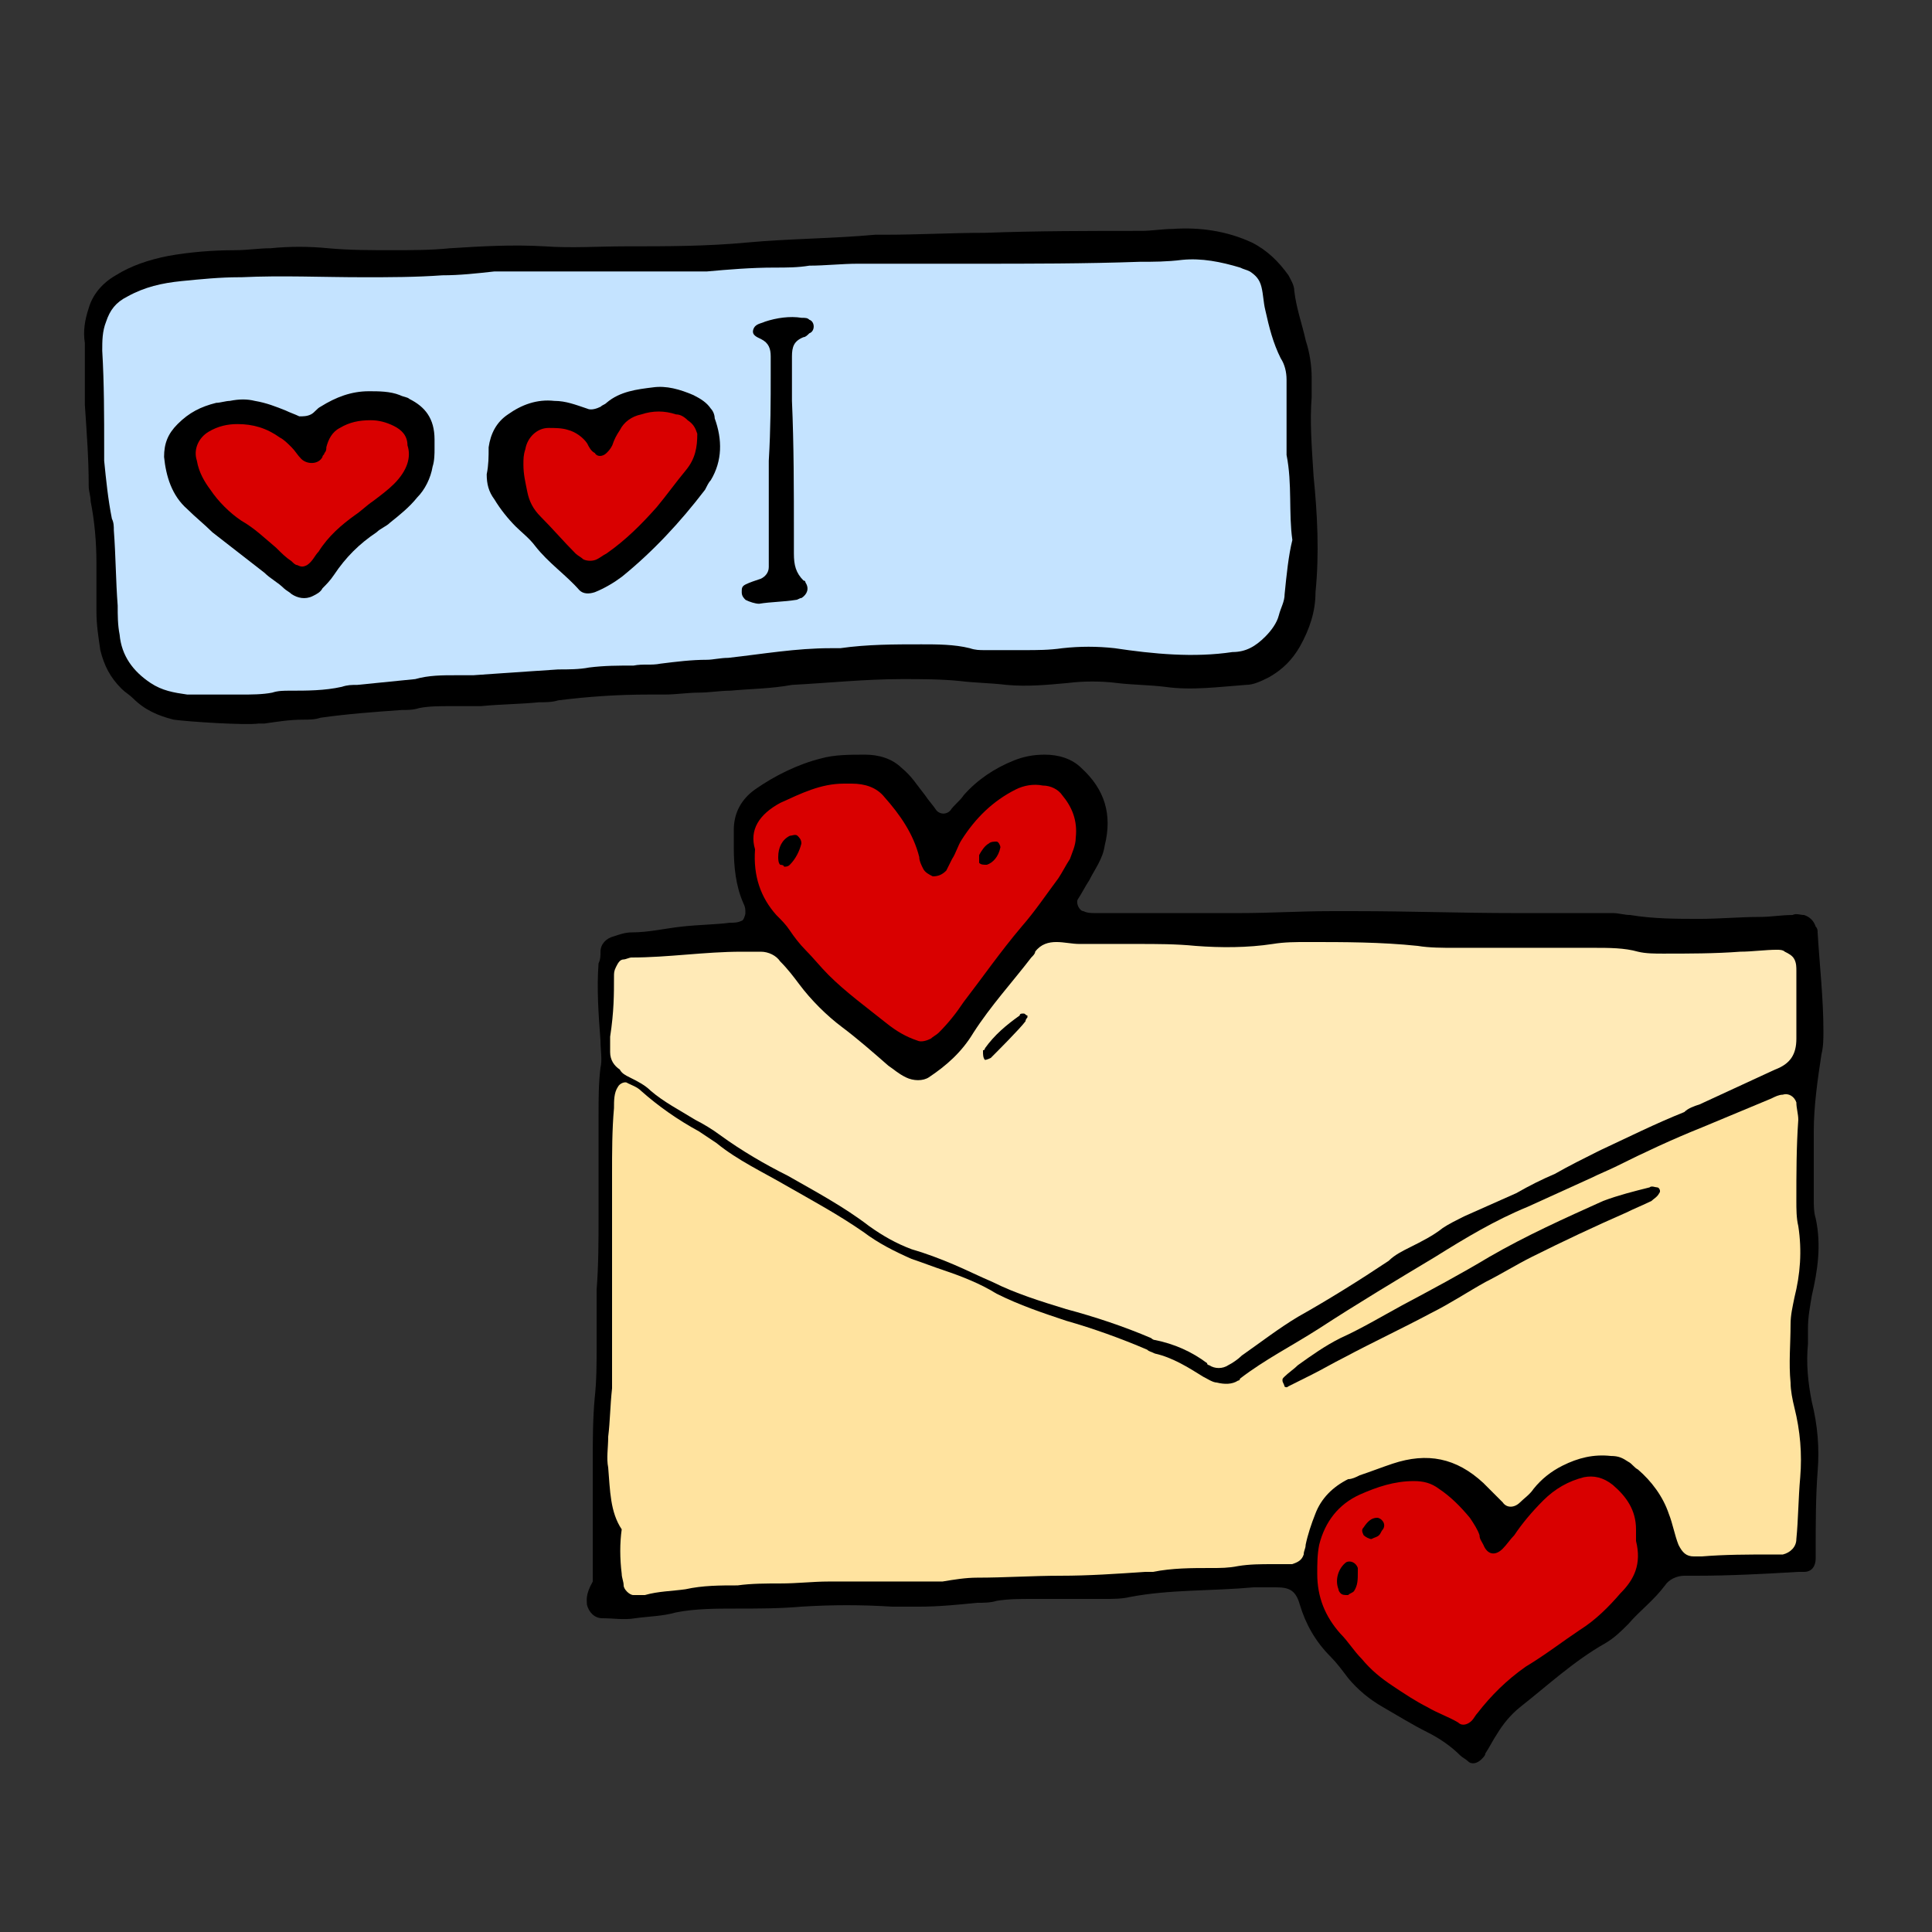 <?xml version="1.0" encoding="UTF-8" standalone="no"?>
<!DOCTYPE svg PUBLIC "-//W3C//DTD SVG 1.1//EN" "http://www.w3.org/Graphics/SVG/1.1/DTD/svg11.dtd">
<svg width="100%" height="100%" viewBox="0 0 1200 1200" version="1.1" xmlns="http://www.w3.org/2000/svg" xmlns:xlink="http://www.w3.org/1999/xlink" xml:space="preserve" xmlns:serif="http://www.serif.com/" style="fill-rule:evenodd;clip-rule:evenodd;stroke-linejoin:round;stroke-miterlimit:2;">
    <rect x="0" y="0" width="1200" height="1200" fill="#333333" stroke="none"/>
    <g transform="matrix(1,0,0,1,-164.498,-275.397)">
        <g transform="matrix(1,0,0,1,164.498,275.397)">
            <path d="M814.702,246.603L814.702,234.603C814.702,227.404 813.503,219.001 811.1,211.802C808.702,201.001 805.1,191.404 803.901,180.603C803.901,177.001 801.503,173.404 800.3,171.001C794.3,162.603 787.101,155.399 777.499,150.603C761.897,143.404 745.101,141.002 728.3,142.205C722.3,142.205 715.101,143.404 709.101,143.404C676.703,143.404 644.3,143.404 611.902,144.603C591.504,144.603 569.902,145.802 549.504,145.802L543.504,145.802C517.106,148.201 490.703,148.201 464.305,150.603C439.106,153.002 413.907,153.002 388.703,153.002C371.902,153.002 355.101,154.201 338.305,153.002C317.907,151.802 298.703,153.002 279.504,154.201C267.504,155.4 255.504,155.4 243.504,155.4C230.305,155.4 217.106,155.4 203.902,154.201C191.902,153.002 179.902,153.002 167.902,154.201C160.702,154.201 153.504,155.4 146.3,155.4C131.902,155.4 117.499,156.599 104.3,159.002C92.3,161.4 81.499,165.002 71.902,171.002C63.503,175.802 57.504,183.002 55.101,191.4C52.702,198.599 51.499,205.798 52.702,213.002L52.702,251.4C53.901,269.4 55.101,285.002 55.101,301.798C55.101,305.399 56.3,307.798 56.3,311.399C58.698,323.399 59.901,336.598 59.901,349.797L59.901,379.797C59.901,388.196 61.101,395.399 62.3,403.797C64.698,413.399 68.3,420.598 75.499,427.797C77.897,430.196 80.3,431.399 82.698,433.797C89.897,440.996 98.3,444.598 107.897,446.996C116.295,448.195 152.295,450.598 160.698,449.395L164.3,449.395C172.698,448.195 179.902,446.996 188.3,446.996C191.901,446.996 195.499,446.996 199.101,445.797C215.902,443.399 232.703,442.195 249.499,440.996C253.1,440.996 256.698,440.996 260.3,439.797C266.3,438.598 273.499,438.598 279.499,438.598L298.698,438.598C310.698,437.399 322.698,437.399 334.698,436.199C338.299,436.199 343.096,436.199 346.698,435C365.897,432.602 383.897,431.399 403.096,431.399L412.697,431.399C419.896,431.399 427.095,430.199 434.299,430.199C440.299,430.199 447.498,429 453.498,429C466.697,427.801 478.697,427.801 491.896,425.399C514.697,424.199 537.498,421.797 560.294,421.797C572.294,421.797 584.294,421.797 596.294,422.996C605.896,424.195 615.493,424.195 625.095,425.395C638.294,426.594 650.294,425.395 663.493,424.195C673.095,422.996 683.891,422.996 693.493,424.195C703.095,425.395 713.891,425.395 723.493,426.594C740.294,428.992 757.095,426.594 773.891,425.395C778.692,425.395 783.493,422.996 788.289,420.594C796.688,415.793 802.687,409.793 807.488,401.395C813.488,390.594 817.09,379.793 817.09,367.793C819.488,343.793 818.289,319.793 815.891,295.793C814.699,276.602 813.5,262.203 814.699,246.602L814.702,246.603Z" style="fill-rule:nonzero;"/>
        </g>
        <g transform="matrix(1,0,0,1,164.498,275.397)">
            <path d="M797.901,369.003C797.901,373.804 795.503,377.401 794.299,382.202C793.1,387.003 789.499,391.803 785.901,395.401C779.901,401.401 773.901,405.002 765.503,405.002C741.503,408.604 716.304,406.202 692.304,402.604C681.503,401.405 670.702,401.405 659.906,402.604C651.508,403.803 644.304,403.803 635.906,403.803L611.906,403.803C608.304,403.803 605.906,403.803 602.304,402.604C592.703,400.206 581.906,400.206 572.304,400.206C555.503,400.206 538.702,400.206 521.906,402.604L515.906,402.604C494.304,402.604 473.906,406.206 452.304,408.604C447.504,408.604 442.703,409.803 439.105,409.803C429.504,409.803 419.906,411.002 410.304,412.202C404.304,413.401 399.503,412.202 393.503,413.401C383.902,413.401 375.503,413.401 365.901,414.6C359.901,415.799 352.702,415.799 346.702,415.799C328.702,416.998 310.702,418.198 293.901,419.401L283.1,419.401C274.702,419.401 266.299,419.401 257.901,421.799C245.901,422.998 233.901,424.198 221.901,425.401C218.3,425.401 215.901,425.401 212.3,426.6C201.499,428.998 190.698,428.998 179.902,428.998C176.3,428.998 172.703,428.998 169.101,430.198C163.101,431.397 155.902,431.397 149.902,431.397L116.3,431.397C107.902,430.198 100.698,428.998 93.499,424.198C82.698,416.998 75.499,407.397 74.3,394.198C73.101,388.198 73.101,382.198 73.101,376.198C71.902,360.596 71.902,344.999 70.703,329.397C70.703,326.998 70.703,324.596 69.503,322.197C67.105,310.197 65.902,298.197 64.703,286.197L64.703,278.998C64.703,258.6 64.703,238.197 63.503,217.799C63.503,211.799 63.503,205.799 65.902,199.799C68.3,192.6 71.902,187.799 79.101,184.197C89.902,178.197 100.703,175.799 112.703,174.596C124.703,173.396 136.703,172.197 148.703,172.197L149.902,172.197C175.101,170.998 200.3,172.197 225.504,172.197C242.305,172.197 257.902,172.197 274.703,170.998C285.504,170.998 296.305,169.799 307.101,168.6L439.101,168.6C452.3,167.4 466.703,166.201 481.101,166.201C488.3,166.201 495.499,166.201 502.703,165.002C512.305,165.002 523.101,163.803 532.703,163.803L605.907,163.803C639.509,163.803 674.305,163.803 707.907,162.604C716.305,162.604 724.708,162.604 734.305,161.404C746.305,160.205 758.305,162.604 770.305,166.205C772.703,167.404 773.907,167.404 776.305,168.604C779.907,171.002 782.305,173.404 783.504,178.205C784.703,183.006 784.703,187.807 785.903,192.603C788.301,203.404 790.703,213.001 795.504,222.603C797.903,226.205 799.106,231.002 799.106,235.802L799.106,282.608C802.707,300.608 800.305,318.608 802.707,335.409C800.305,345.003 799.106,357.003 797.903,369.003L797.901,369.003Z" style="fill:rgb(196,227,255);fill-rule:nonzero;"/>
        </g>
        <g transform="matrix(1,0,0,1,164.498,275.397)">
            <path d="M254.302,247.803C253.103,246.604 250.7,246.604 248.302,245.404C242.302,243.006 235.103,243.006 229.103,243.006C218.302,243.006 208.705,246.608 199.103,252.608C196.705,253.807 195.501,256.209 193.103,257.408C190.705,258.608 188.302,258.608 185.904,258.608C183.505,257.408 179.904,256.209 177.505,255.006C171.505,252.608 165.505,250.205 158.306,249.006C153.506,247.807 148.705,247.807 142.704,249.006C140.306,249.006 136.704,250.205 134.306,250.205C124.704,252.604 117.505,256.205 110.306,263.404C104.306,269.404 101.908,275.404 101.908,283.802C103.107,295.802 106.708,307.802 116.306,316.2C121.106,321.001 127.107,325.802 131.908,330.598C142.709,338.997 153.51,347.399 164.306,355.797C167.907,359.399 172.704,361.797 176.306,365.399C177.505,366.598 179.907,367.797 181.106,369C184.708,371.399 189.505,372.602 194.305,370.2C196.704,369 199.106,367.801 200.305,365.399C202.704,363 205.106,360.598 207.505,357C214.704,346.199 223.107,337.801 233.903,330.602C236.301,328.204 239.903,327.001 242.301,324.602C248.301,319.802 254.301,315.001 259.102,309C263.903,304.2 267.5,297 268.704,289.801C269.903,286.2 269.903,281.403 269.903,279L269.903,273C269.899,259.801 263.899,252.602 254.301,247.801L254.302,247.803Z" style="fill-rule:nonzero;"/>
        </g>
        <g transform="matrix(1,0,0,1,164.498,275.397)">
            <path d="M244.7,300.604C241.099,304.205 236.302,307.803 231.501,311.405C227.9,313.803 224.302,317.405 220.7,319.803C212.302,325.803 203.899,333.002 197.899,342.604C195.501,345.003 194.298,348.604 190.7,351.003C188.302,352.202 187.099,352.202 184.7,351.003C183.501,351.003 182.302,349.803 181.099,348.604C177.497,346.206 175.099,343.803 171.497,340.206C164.298,334.206 158.298,328.206 149.895,323.405C142.696,318.604 135.497,311.405 130.696,304.206C127.094,299.405 123.497,293.405 122.298,286.206C119.899,279.007 123.497,271.808 129.497,268.206C135.497,264.604 141.497,263.405 147.497,263.405C157.098,263.405 165.497,265.803 173.895,271.803C176.293,273.003 178.696,275.405 181.094,277.803C183.492,280.202 184.696,282.604 187.094,285.003C190.696,288.604 197.895,288.604 200.293,283.803C200.293,282.604 201.492,282.604 201.492,281.405C202.691,280.206 202.691,279.007 202.691,277.803C203.891,273.003 206.293,268.202 211.09,265.803C217.09,262.202 223.09,261.003 230.289,261.003C235.09,261.003 239.89,262.202 244.687,264.604C249.488,267.003 253.085,270.604 253.085,276.604C255.499,283.803 253.101,292.206 244.698,300.604L244.7,300.604Z" style="fill:rgb(217,0,0);fill-rule:nonzero;"/>
        </g>
        <g transform="matrix(1,0,0,1,164.498,275.397)">
            <path d="M441.502,253.803C439.104,250.201 435.502,247.803 430.701,245.404C422.303,241.803 413.9,239.404 405.502,240.604C395.9,241.803 385.104,243.002 376.701,250.205C375.502,251.404 374.303,251.404 373.099,252.604C370.701,253.803 367.099,255.002 364.701,253.803C357.502,251.404 351.502,249.002 344.303,249.002C333.502,247.803 323.905,251.4 315.502,257.4C308.303,262.201 304.701,269.4 303.502,277.798C303.502,283.798 303.502,288.599 302.303,294.599C302.303,300.599 303.502,305.4 307.104,310.201C310.705,316.201 315.502,322.201 320.303,327.002C323.904,330.604 328.701,334.202 332.303,339.002C340.701,349.803 351.502,357.002 359.905,366.604C362.303,369.003 365.905,369.003 369.506,367.804C375.506,365.405 381.506,361.804 386.307,358.202C405.506,342.6 422.307,324.6 437.909,304.202C439.108,301.804 440.308,299.401 441.511,298.202C448.71,286.202 448.71,273.003 443.909,259.804C443.901,257.406 442.702,255.003 441.503,253.804L441.502,253.803Z" style="fill-rule:nonzero;"/>
        </g>
        <g transform="matrix(1,0,0,1,164.498,275.397)">
            <path d="M425.9,292.205C419.9,299.404 413.9,307.807 407.9,315.006C398.298,325.807 388.701,335.404 376.701,343.807C374.303,345.006 373.099,346.205 370.701,347.408C368.303,348.608 364.701,348.608 362.303,347.408C361.103,346.209 358.701,345.01 357.502,343.807C350.303,336.608 343.104,328.205 335.9,321.006C331.099,316.205 328.701,311.404 327.501,305.404C326.302,299.403 325.103,294.603 325.103,288.603C325.103,285.001 325.103,282.603 326.302,279.001C327.501,271.802 333.501,265.802 340.7,265.802C344.302,265.802 349.099,265.802 352.7,267.001C357.501,268.201 362.302,271.802 364.7,275.4C365.899,277.798 367.099,280.201 369.501,281.4C370.7,283.798 374.302,283.798 376.7,281.4C377.899,280.201 379.099,279.001 380.302,276.599C381.501,272.997 382.7,270.599 385.103,266.997C387.501,262.197 392.302,258.599 398.302,257.396C405.501,254.997 412.7,254.997 419.904,257.396C422.302,257.396 424.704,258.595 427.103,260.997C430.704,263.396 431.904,265.798 433.103,269.396C433.103,277.802 431.9,285.001 425.9,292.205L425.9,292.205Z" style="fill:rgb(217,0,0);fill-rule:nonzero;"/>
        </g>
        <g transform="matrix(1,0,0,1,0,-30)">
            <path d="M667.2,504C666.001,502.801 664.802,502.801 662.399,502.801C655.2,501.602 646.797,502.801 639.598,505.199C637.2,506.398 633.598,506.398 632.399,510C631.2,513.602 634.797,514.801 637.2,516C642.001,518.398 643.2,522 643.2,526.801L643.2,537.602C643.2,554.403 643.2,571.204 642.001,591.602L642.001,657.602C642.001,661.204 639.602,663.602 637.2,664.801C633.598,666 630.001,667.2 627.598,668.403C625.2,669.602 625.2,670.801 625.2,673.204C625.2,675.602 626.399,676.805 627.598,678.004C629.997,679.204 633.598,680.403 635.997,680.403C643.196,679.204 651.599,679.204 658.798,678.004C659.997,678.004 661.196,676.805 662.399,676.805C666.001,674.407 667.2,670.805 664.798,667.204C664.798,667.204 664.798,666.004 663.598,666.004C658.798,661.204 657.598,656.403 657.598,649.203L657.598,637.203C657.598,609.601 657.598,582.004 656.399,554.402L656.399,526.8C656.399,520.8 657.598,517.199 663.598,514.8C664.798,514.8 665.997,513.601 667.2,512.402C670.802,511.199 670.802,505.199 667.2,504L667.2,504Z" style="fill-rule:nonzero;"/>
        </g>
    </g>
    <g transform="matrix(1,0,0,1,142.563,215.522)">
        <g transform="matrix(1,0,0,1,-142.563,-215.522)">
            <path d="M364.563,996.722C365.762,1001.52 369.364,1005.12 374.165,1005.12C381.364,1005.12 387.364,1006.32 394.563,1005.12C402.961,1003.92 411.364,1003.92 419.762,1001.52C431.762,999.12 444.961,999.12 456.961,999.12C470.16,999.12 484.563,999.12 497.762,997.921C516.961,996.722 534.961,996.722 554.16,997.921L570.961,997.921C582.961,997.921 594.961,996.722 606.961,995.523C610.562,995.523 615.359,995.523 618.961,994.324C626.16,993.124 633.359,993.124 640.563,993.124L686.165,993.124C690.966,993.124 696.966,993.124 701.767,991.925C726.966,987.124 752.165,988.324 778.568,985.925L792.966,985.925C801.364,985.925 804.966,988.324 807.364,996.726C810.965,1008.73 816.965,1019.53 826.563,1029.12C830.164,1032.73 833.762,1037.52 837.364,1042.32C843.364,1049.52 850.563,1055.52 858.966,1060.32C867.364,1065.12 876.966,1071.12 886.568,1075.92C893.767,1079.53 900.966,1084.32 906.966,1090.32C908.165,1091.52 910.567,1092.72 911.767,1093.92C914.165,1096.32 917.767,1095.12 920.165,1092.73C921.364,1091.53 922.563,1090.33 922.563,1089.12C924.962,1085.52 927.364,1080.73 929.763,1077.12C933.364,1071.12 938.161,1065.12 944.161,1060.32C960.962,1047.12 977.763,1031.52 996.962,1020.72C1002.96,1017.12 1006.56,1013.52 1011.36,1008.72C1018.56,1000.32 1026.96,994.323 1034.16,984.721C1036.56,981.119 1041.36,978.721 1046.16,978.721L1053.36,978.721C1074.96,978.721 1096.56,977.522 1116.96,976.323L1120.56,976.323C1125.36,976.323 1127.76,972.721 1127.76,967.924L1127.76,961.924C1127.76,946.322 1127.76,929.526 1128.96,913.924C1130.16,899.526 1128.96,885.123 1125.36,870.725C1122.96,858.725 1121.76,846.725 1122.96,834.725L1122.96,825.124C1122.96,817.924 1124.16,811.925 1125.36,804.726C1128.96,789.124 1131.36,773.527 1127.76,756.726C1126.56,753.124 1126.56,748.327 1126.56,744.726L1126.56,702.726C1126.56,687.124 1128.96,670.328 1131.36,654.726C1132.56,649.925 1132.56,645.124 1132.56,640.328C1132.56,619.93 1130.16,599.527 1128.96,579.129C1128.96,577.929 1128.96,576.73 1127.76,575.527C1126.56,571.925 1124.16,569.527 1120.56,568.328C1118.16,568.328 1115.76,567.129 1113.36,568.328C1106.16,568.328 1100.16,569.527 1092.96,569.527C1080.96,569.527 1067.76,570.726 1055.76,570.726C1041.37,570.726 1026.96,570.726 1012.56,568.328C1008.96,568.328 1005.37,567.129 1001.76,567.129L940.564,567.129C908.166,567.129 874.564,565.929 842.166,565.929L826.564,565.929C807.365,565.929 789.365,567.129 770.166,567.129L680.166,567.129C677.768,567.129 675.365,567.129 672.967,565.929C670.569,565.929 668.166,561.129 669.365,558.73C671.764,555.129 674.166,550.332 676.565,546.73C680.166,539.531 684.963,533.531 686.166,525.128C690.967,505.929 686.166,490.327 671.768,477.128C665.768,471.128 657.37,468.73 648.967,468.73C641.768,468.73 635.768,469.929 629.768,472.331C617.768,477.132 606.967,484.331 598.569,493.933C596.171,497.535 592.569,499.933 590.171,503.535C587.772,505.933 584.171,505.933 581.772,503.535C579.374,499.933 576.972,497.535 574.573,493.933C569.772,487.933 566.175,481.933 560.175,477.132C554.175,471.132 545.777,468.734 537.374,468.734C527.773,468.734 518.175,468.734 509.772,471.132C495.374,474.734 480.971,481.933 468.971,490.331C460.573,496.331 455.772,504.729 455.772,515.53L455.772,526.331C455.772,538.331 456.971,550.331 461.772,561.132C462.971,563.531 462.971,564.734 462.971,567.132C462.971,568.332 461.772,571.933 460.573,571.933C458.175,573.132 455.772,573.132 453.374,573.132C443.772,574.332 434.175,574.332 423.374,575.531C412.573,576.73 402.976,579.132 392.175,579.132C388.573,579.132 384.976,580.332 381.374,581.531C376.573,582.73 372.975,586.332 372.975,591.132C372.975,593.531 372.975,595.933 371.776,598.332C370.577,613.934 371.776,630.73 372.975,646.332C372.975,652.332 374.175,658.332 372.975,663.133C371.776,672.734 371.776,682.332 371.776,693.133L371.776,754.332C371.776,769.934 371.776,785.531 370.577,801.133L370.577,835.934C370.577,846.735 370.577,857.536 369.378,868.332C368.179,881.531 368.179,894.73 368.179,906.73L368.179,982.327C363.366,990.721 364.565,994.323 364.565,996.722L364.563,996.722Z" style="fill-rule:nonzero;"/>
        </g>
        <g transform="matrix(1,0,0,1,-142.563,-215.522)">
            <path d="M1006.56,989.523C999.364,997.921 990.961,1006.32 981.364,1012.32C970.563,1019.52 959.762,1027.93 947.762,1035.12C935.762,1043.52 926.16,1053.12 917.762,1063.93C916.563,1065.12 915.364,1067.53 914.161,1068.73C911.762,1071.12 908.161,1072.33 905.762,1069.93C899.762,1066.32 892.563,1063.93 886.563,1060.32C879.364,1056.72 872.165,1051.93 864.961,1047.12C857.762,1042.32 851.762,1037.52 845.762,1030.32C840.961,1025.52 837.364,1019.52 832.563,1014.72C822.962,1003.92 818.165,991.921 818.165,977.523C818.165,971.523 818.165,965.523 819.364,959.523C822.966,945.125 831.364,934.324 844.563,928.324C855.364,923.523 866.165,919.926 878.165,919.926C884.165,919.926 888.966,921.125 893.767,924.727C900.967,929.527 906.966,935.528 912.966,942.727C915.365,946.328 917.767,949.926 918.966,953.528C918.966,955.926 920.166,957.129 921.365,959.528C923.763,965.528 928.564,966.727 933.365,961.926C935.763,959.528 938.166,955.926 940.564,953.528C945.365,946.328 951.365,939.13 958.564,931.926C965.763,924.726 974.166,919.926 983.763,917.528C989.763,916.328 995.763,917.528 1001.76,922.328C1010.16,929.528 1016.16,937.93 1016.16,949.93L1016.16,957.13C1019.76,971.525 1014.96,981.126 1006.56,989.525L1006.56,989.523Z" style="fill:rgb(217,0,0);fill-rule:nonzero;"/>
        </g>
        <g transform="matrix(1,0,0,1,-142.563,-215.522)">
            <path d="M484.563,498.723C497.762,492.723 509.762,486.723 524.165,486.723L528.966,486.723C537.364,486.723 544.568,489.121 549.364,495.121C558.966,505.922 567.364,517.922 570.966,532.32C570.966,534.719 572.165,537.121 573.364,539.519C574.564,541.918 576.966,543.121 579.364,544.32C582.966,544.32 585.364,543.121 587.763,540.719C588.962,538.32 590.161,535.918 591.364,533.519C593.763,529.918 594.966,525.121 597.364,521.519C605.763,508.32 616.563,497.519 630.966,490.32C635.767,487.922 641.767,486.719 647.767,487.922C652.568,487.922 657.369,490.32 659.767,493.922C665.767,501.121 669.369,509.524 668.166,520.32C668.166,525.121 665.767,529.922 664.564,533.519C662.166,537.121 659.763,541.917 657.365,545.519C650.166,555.121 642.967,565.917 634.564,575.519C621.365,591.121 610.564,606.718 598.564,622.32C593.763,629.519 588.962,635.519 582.962,641.519C581.763,642.718 579.36,643.917 578.161,645.121C575.763,646.32 572.161,647.519 569.763,646.32C562.564,643.921 556.564,640.32 550.564,635.519C538.564,625.917 525.365,616.32 514.564,605.519C509.763,600.718 504.962,594.718 500.166,589.917C496.564,586.315 492.967,581.518 490.564,577.917C488.166,574.315 485.763,571.917 482.166,568.315C472.564,557.514 467.768,544.315 468.967,527.514C465.365,515.522 471.365,505.92 484.565,498.721L484.563,498.723Z" style="fill:rgb(217,0,0);fill-rule:nonzero;"/>
        </g>
        <g transform="matrix(1,0,0,1,-142.563,-215.522)">
            <path d="M381.363,606.723C381.363,604.324 381.363,603.121 382.562,600.723C383.762,598.324 384.961,595.922 387.363,595.922C388.562,595.922 390.965,594.723 392.164,594.723C414.965,594.723 437.766,591.121 460.562,591.121L472.562,591.121C477.363,591.121 482.164,593.52 484.562,597.121C489.363,601.922 492.96,606.723 496.562,611.519C503.761,621.121 513.363,630.718 522.96,637.917C532.562,645.116 542.159,653.519 551.761,661.917C555.363,664.316 557.761,666.718 562.562,669.116C567.363,671.515 573.363,671.515 576.96,669.116C587.761,661.917 597.358,653.514 604.562,641.514C615.363,624.713 628.562,610.315 640.562,594.713C641.761,593.514 642.96,592.315 642.96,591.112C646.562,586.311 651.359,585.112 656.159,585.112C660.96,585.112 665.761,586.311 670.557,586.311L706.557,586.311C718.557,586.311 730.557,586.311 742.557,587.51C758.159,588.709 774.955,588.709 790.557,586.311C797.757,585.112 804.955,585.112 812.159,585.112C834.96,585.112 857.761,585.112 880.557,587.51C887.757,588.709 896.159,588.709 903.358,588.709L989.756,588.709C999.358,588.709 1008.96,588.709 1017.36,591.108C1022.16,592.307 1028.16,592.307 1032.96,592.307C1048.56,592.307 1065.36,592.307 1080.96,591.108C1088.16,591.108 1096.56,589.909 1103.76,589.909C1104.96,589.909 1107.36,589.909 1108.56,591.108C1110.96,592.307 1113.36,593.506 1114.56,595.909C1115.76,598.307 1115.76,600.709 1115.76,603.108L1115.76,645.108C1115.76,654.709 1112.16,660.71 1102.56,664.307C1086.96,671.506 1071.36,678.705 1055.76,685.909C1052.16,687.108 1048.56,688.307 1046.16,690.71C1028.16,697.909 1011.36,706.312 993.359,714.71C983.757,719.51 974.16,724.311 965.757,729.108C957.358,732.709 950.155,736.307 941.757,741.108C930.956,745.908 920.155,750.709 909.359,755.506C904.558,757.904 899.757,760.306 896.16,762.705C890.16,767.506 882.961,771.103 875.762,774.705C870.961,777.103 866.16,779.506 862.563,783.103C844.563,795.103 825.364,807.103 806.165,817.904C794.165,825.103 783.364,833.506 771.364,841.904C768.965,844.303 765.364,846.705 762.965,847.904C759.364,850.303 754.567,850.303 750.965,847.904C750.965,847.904 749.766,847.904 749.766,846.705C740.165,839.506 729.368,834.705 717.368,832.307C716.169,832.307 714.97,831.108 714.97,831.108C698.169,823.909 680.169,817.909 662.169,813.108C646.567,808.307 630.97,803.506 616.567,796.307C608.168,792.705 600.965,789.108 592.567,785.506C584.168,781.904 574.567,778.307 566.169,775.904C556.567,772.303 548.169,767.506 539.771,761.506C524.169,749.506 506.169,739.904 489.373,730.307C474.975,723.108 460.572,714.705 447.373,705.108C442.572,701.507 436.572,697.909 431.771,695.507C422.169,689.507 412.572,684.706 404.169,677.507C400.567,673.905 395.77,671.507 390.97,669.108C388.571,667.909 386.169,666.71 384.97,664.307C381.368,661.909 378.97,658.307 378.97,653.506L378.97,643.905C381.364,628.323 381.364,617.522 381.364,606.721L381.363,606.723Z" style="fill:rgb(255,234,183);fill-rule:nonzero;"/>
        </g>
        <g transform="matrix(1,0,0,1,-142.563,-215.522)">
            <path d="M377.762,911.523C376.562,905.523 377.762,899.523 377.762,892.324C378.961,882.722 378.961,873.125 380.16,862.324L380.16,729.125C380.16,715.926 380.16,701.523 381.359,688.324C381.359,683.523 381.359,678.722 383.758,675.125C384.957,672.726 388.558,671.523 389.758,672.726C392.156,673.926 395.758,675.125 398.156,677.527C408.957,687.129 420.957,695.527 434.156,702.726C437.758,705.125 441.355,707.527 444.957,709.925C458.156,720.726 473.758,727.925 488.156,736.323C504.957,745.925 520.554,754.323 536.156,765.124C545.758,772.324 555.355,777.124 566.156,781.925C573.355,784.324 579.355,786.726 586.554,789.125C597.355,792.726 609.355,797.523 618.952,803.523C633.35,810.722 647.753,815.523 662.151,820.324C678.952,825.124 695.753,831.125 712.549,838.324C713.748,839.523 714.947,839.523 717.35,840.722C728.151,843.12 737.748,849.12 747.35,855.12C749.748,856.319 753.35,858.722 755.748,858.722C760.549,859.921 765.35,859.921 768.947,857.522C768.947,857.522 770.146,857.522 770.146,856.323C785.748,844.323 802.544,835.925 819.345,825.124C843.345,809.522 867.345,795.124 891.345,780.726C910.544,768.726 928.544,757.925 948.947,749.527C962.146,743.527 975.345,737.527 988.549,731.527C993.35,729.129 999.35,726.726 1004.15,724.328C1020.95,715.93 1038.95,707.527 1056.95,700.328C1071.35,694.328 1085.75,688.328 1100.15,682.328C1102.55,681.129 1104.95,679.93 1107.35,679.93C1110.95,678.73 1114.55,681.129 1115.75,684.73C1115.75,688.332 1116.95,691.93 1116.95,695.531C1115.75,712.332 1115.75,729.133 1115.75,745.929C1115.75,750.73 1115.75,756.73 1116.95,761.531C1119.35,777.133 1118.15,791.531 1114.55,805.929C1113.35,811.929 1112.15,816.73 1112.15,822.73C1112.15,834.73 1110.95,846.73 1112.15,858.73C1112.15,863.531 1113.35,869.531 1114.55,874.332C1118.15,888.73 1119.35,903.133 1118.15,917.531C1116.95,930.73 1116.95,943.929 1115.75,955.929C1115.75,960.73 1112.15,964.328 1107.36,965.531L1100.15,965.531C1085.75,965.531 1071.35,965.531 1056.95,966.73L1052.15,966.73C1047.35,966.73 1044.95,964.332 1042.55,959.531C1040.15,953.531 1038.95,946.332 1036.55,940.332C1032.95,929.531 1025.75,919.934 1017.35,912.73C1014.95,911.531 1013.75,909.128 1011.35,907.929C1007.75,905.531 1005.35,904.328 1000.55,904.328C989.749,903.128 980.152,905.527 970.55,910.328C963.351,913.929 957.351,918.726 952.55,924.726C950.152,928.327 946.55,930.726 944.152,933.124C940.55,936.726 935.753,936.726 933.351,933.124L921.351,921.124C904.55,905.522 886.55,901.925 864.953,909.124C857.753,911.522 851.754,913.925 844.555,916.323C842.156,917.522 839.754,918.722 837.355,918.722C827.754,923.522 820.554,930.722 816.957,940.324C814.559,946.324 812.157,953.523 810.957,959.523C810.957,961.921 809.758,963.124 809.758,965.523C808.559,969.124 806.157,970.323 802.559,971.523L790.559,971.523C783.36,971.523 776.161,971.523 768.957,972.722C762.957,973.921 758.156,973.921 752.156,973.921C740.156,973.921 728.156,973.921 716.156,976.319L711.355,976.319C693.355,977.519 676.554,978.718 658.554,978.718C641.753,978.718 623.753,979.917 606.952,979.917C599.753,979.917 592.554,981.116 585.35,982.315L514.549,982.315C504.948,982.315 495.35,983.515 484.549,983.515C476.151,983.515 466.549,983.515 458.151,984.714C447.35,984.714 436.549,984.714 425.753,987.112C417.355,988.311 408.952,988.311 400.554,990.714L393.355,990.714C390.957,990.714 387.355,987.112 387.355,984.714C387.355,982.315 386.156,979.913 386.156,977.515C384.957,967.913 384.957,958.316 386.156,949.913C378.96,939.124 378.96,925.921 377.761,911.522L377.762,911.523Z" style="fill:rgb(255,227,159);fill-rule:nonzero;"/>
        </g>
        <g transform="matrix(1,0,0,1,0,-30)">
            <path d="M657.6,675.6C662.401,673.202 667.202,670.799 671.998,668.401C679.197,664.799 685.197,661.202 692.396,657.6C710.396,647.998 728.396,639.6 746.396,629.998C758.396,623.998 769.197,616.799 779.998,610.799C789.6,605.998 799.197,599.998 808.799,595.197C827.998,585.595 848.401,575.998 867.6,567.595C872.401,565.196 878.401,562.794 883.202,560.396C884.401,559.196 886.804,557.997 888.003,555.595C889.202,554.396 888.003,551.993 886.804,551.993C885.604,551.993 883.202,550.794 882.003,551.993C872.401,554.392 862.804,556.794 853.202,560.392C829.202,571.193 805.202,581.994 782.401,595.193C764.401,605.994 746.401,615.591 728.401,625.193C715.202,632.392 703.202,639.591 690.003,645.591C680.401,650.391 672.003,656.392 663.605,662.392C661.206,664.79 657.605,667.192 655.206,669.591C654.007,670.79 654.007,670.79 654.007,671.989C654.007,673.188 655.206,674.388 655.206,675.591C655.199,675.599 656.398,676.798 657.601,675.599L657.6,675.6Z" style="fill-rule:nonzero;"/>
        </g>
        <g transform="matrix(1,0,0,1,0,-30)">
            <path d="M472.8,471.6C476.402,467.998 490.8,453.6 494.402,448.799C494.402,447.6 495.601,446.401 495.601,446.401L495.601,445.201C494.402,445.201 494.402,444.002 493.203,444.002C492.004,444.002 490.804,444.002 490.804,445.201C482.406,451.201 475.202,457.201 469.202,465.599C469.202,465.599 469.202,466.799 468.003,466.799L468.003,467.998C468.003,469.197 468.003,471.599 469.202,472.799C470.398,472.799 472.8,471.599 472.8,471.599L472.8,471.6Z" style="fill-rule:nonzero;"/>
        </g>
        <g transform="matrix(1,0,0,1,0,-30)">
            <path d="M344.4,352.8C345.599,352.8 346.798,352.8 348.002,351.601C351.603,347.999 354.002,343.202 355.201,338.402C355.201,336.003 354.002,334.8 352.802,333.601C351.603,332.402 349.201,333.601 348.002,333.601C343.201,335.999 340.802,340.8 340.802,346.8C340.802,347.999 340.802,350.402 342.002,351.601C342.002,351.601 344.4,351.601 344.4,352.8Z" style="fill-rule:nonzero;"/>
        </g>
        <g transform="matrix(1,0,0,1,0,-30)">
            <path d="M470.4,351.6C474.002,350.401 477.599,346.799 478.798,340.799C478.798,339.6 477.599,337.197 476.4,337.197C475.201,337.197 472.798,337.197 471.599,338.397C469.201,339.596 466.798,343.197 465.599,345.596L465.599,350.397C466.802,351.6 468.002,351.6 470.4,351.6L470.4,351.6Z" style="fill-rule:nonzero;"/>
        </g>
        <g transform="matrix(1,0,0,1,0,-30)">
            <path d="M693.6,784.8C688.799,788.402 686.401,795.601 688.799,801.601C688.799,802.8 689.998,803.999 689.998,803.999C691.198,805.199 692.397,805.199 694.799,805.199C695.998,803.999 697.198,803.999 698.401,802.8C700.799,799.199 700.799,795.601 700.799,790.8L700.799,788.402C699.6,784.8 695.998,783.601 693.6,784.8L693.6,784.8Z" style="fill-rule:nonzero;"/>
        </g>
        <g transform="matrix(1,0,0,1,0,-30)">
            <path d="M712.8,757.2C709.198,757.2 706.8,759.598 704.402,763.2C703.202,764.399 703.202,765.598 704.402,768.001C705.601,769.2 708.003,770.399 709.202,770.399C711.601,769.2 712.804,769.2 714.003,768.001C715.202,766.802 715.202,765.602 716.402,764.399C718.8,760.802 715.199,757.2 712.8,757.2Z" style="fill-rule:nonzero;"/>
        </g>
    </g>
</svg>
